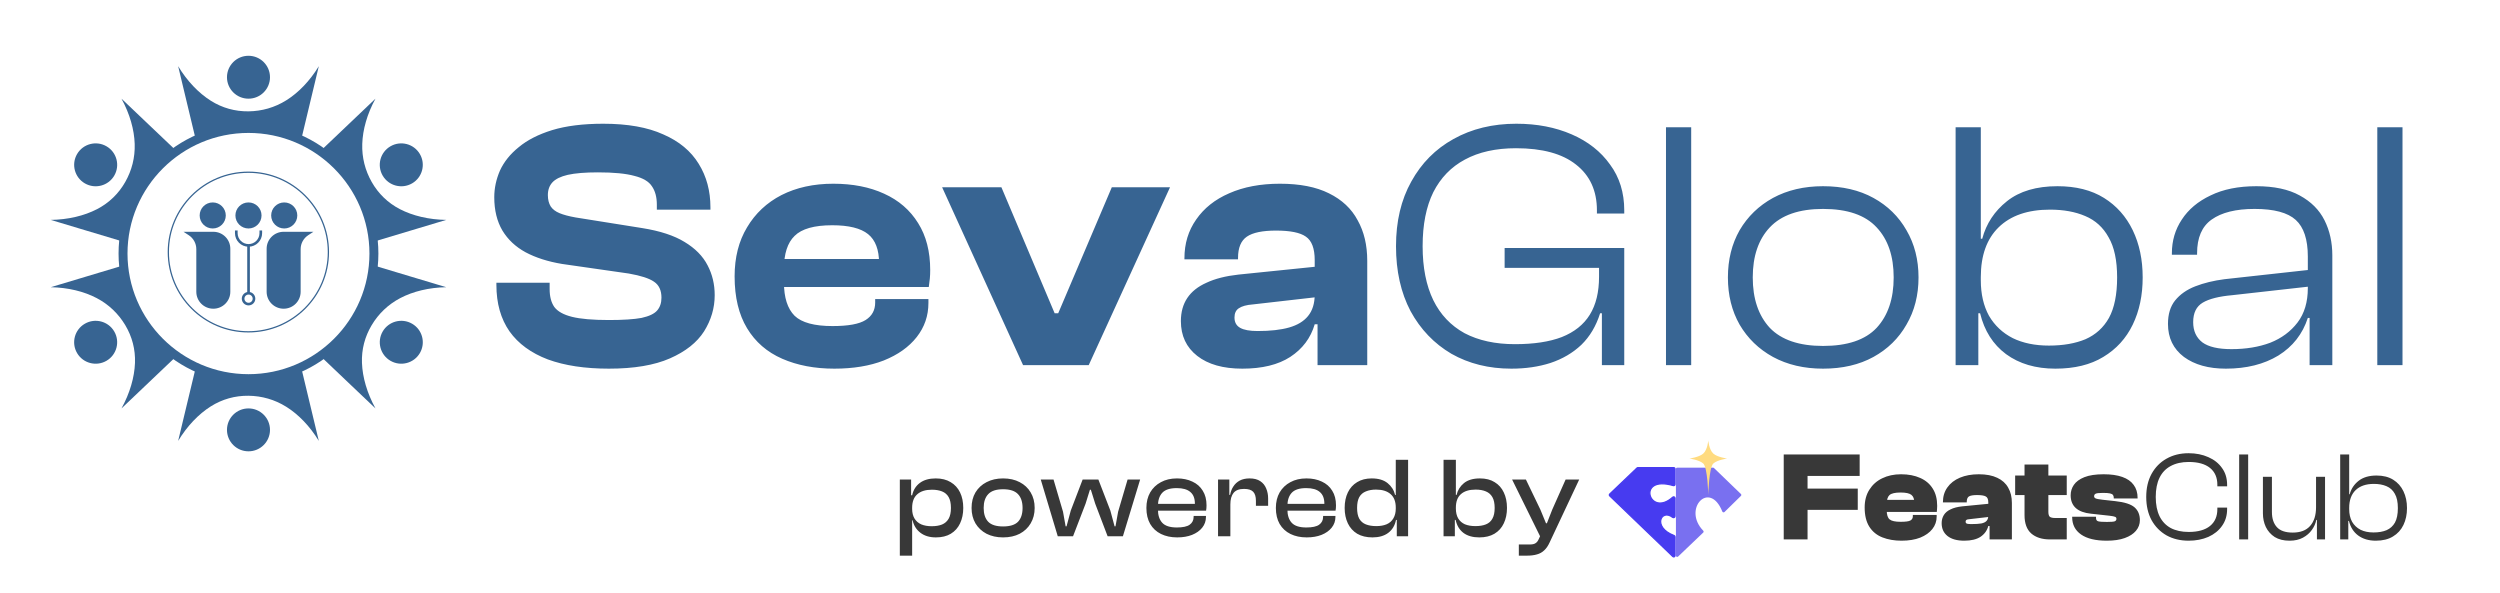 <svg width="493" height="117" viewBox="0 0 493 117" fill="none" xmlns="http://www.w3.org/2000/svg">
<path d="M42.066 60.878C40.213 60.878 38.712 59.38 38.712 57.533V49.127C38.712 48.023 38.154 46.993 37.228 46.387L36.19 45.708H42.066C43.918 45.708 45.419 47.205 45.419 49.052V57.533C45.419 59.38 43.918 60.878 42.066 60.878Z" fill="#376492"/>
<path d="M44.525 42.488C44.525 43.907 43.371 45.056 41.949 45.056C40.526 45.056 39.373 43.907 39.373 42.488C39.373 41.069 40.526 39.92 41.949 39.92C43.371 39.92 44.525 41.069 44.525 42.488Z" fill="#376492"/>
<path d="M55.934 60.878C57.786 60.878 59.288 59.38 59.288 57.533V49.127C59.288 48.023 59.846 46.993 60.771 46.387L61.81 45.708H55.934C54.082 45.708 52.58 47.205 52.58 49.052V57.533C52.58 59.38 54.082 60.878 55.934 60.878Z" fill="#376492"/>
<path d="M53.475 42.488C53.475 43.907 54.628 45.056 56.05 45.056C57.473 45.056 58.626 43.907 58.626 42.488C58.626 41.069 57.473 39.92 56.05 39.92C54.628 39.92 53.475 41.069 53.475 42.488Z" fill="#376492"/>
<path d="M46.424 42.488C46.424 43.907 47.577 45.056 49 45.056C50.422 45.056 51.575 43.907 51.575 42.488C51.575 41.069 50.422 39.92 49 39.92C47.577 39.92 46.424 41.069 46.424 42.488Z" fill="#376492"/>
<path d="M51.168 45.449V45.985C51.168 47.17 50.202 48.133 49.014 48.133C47.826 48.133 46.86 47.17 46.86 45.985V45.449H46.338V45.985C46.338 47.457 47.538 48.653 49.014 48.653C50.49 48.653 51.69 47.457 51.69 45.985V45.449H51.168Z" fill="#376492"/>
<path d="M49.275 57.882H48.753V48.393H49.275V57.882Z" fill="#376492"/>
<path d="M49.014 58.087C48.566 58.087 48.202 58.45 48.202 58.897C48.202 59.344 48.566 59.707 49.014 59.707C49.462 59.707 49.827 59.344 49.827 58.897C49.827 58.45 49.462 58.087 49.014 58.087ZM49.014 60.227C48.279 60.227 47.68 59.631 47.68 58.897C47.68 58.164 48.279 57.567 49.014 57.567C49.75 57.567 50.348 58.164 50.348 58.897C50.348 59.631 49.75 60.227 49.014 60.227Z" fill="#376492"/>
<path fill-rule="evenodd" clip-rule="evenodd" d="M49.002 11C51.344 11 53.243 12.894 53.243 15.23C53.243 17.565 51.344 19.459 49.002 19.459C46.659 19.459 44.76 17.565 44.76 15.23C44.76 12.894 46.659 11 49.002 11Z" fill="#376492"/>
<path fill-rule="evenodd" clip-rule="evenodd" d="M62.87 13.053C62.296 15.443 61.721 17.834 61.15 20.222C60.579 22.611 60.004 25.001 59.433 27.39C56.118 26.358 52.605 25.537 48.996 25.593C45.391 25.65 41.9 26.491 38.568 27.39C37.993 25.001 37.419 22.611 36.848 20.222C36.276 17.833 35.699 15.442 35.13 13.052C36.906 15.992 39.161 18.342 41.558 19.857C43.836 21.296 46.36 21.986 48.999 21.957C51.638 21.928 54.167 21.208 56.445 19.788C58.836 18.296 61.089 15.982 62.87 13.053Z" fill="#376492"/>
<path fill-rule="evenodd" clip-rule="evenodd" d="M49.002 89C51.344 89 53.243 87.106 53.243 84.77C53.243 82.435 51.344 80.541 49.002 80.541C46.659 80.541 44.76 82.435 44.76 84.77C44.76 87.106 46.659 89 49.002 89Z" fill="#376492"/>
<path fill-rule="evenodd" clip-rule="evenodd" d="M62.87 86.947C62.296 84.557 61.721 82.167 61.15 79.778C60.579 77.39 60.004 74.999 59.433 72.611C56.118 73.643 52.605 74.464 48.996 74.407C45.391 74.35 41.9 73.51 38.568 72.611C37.993 74.999 37.419 77.39 36.848 79.778C36.276 82.167 35.699 84.559 35.13 86.949C36.906 84.008 39.161 81.659 41.558 80.144C43.836 78.705 46.36 78.015 48.999 78.043C51.638 78.072 54.167 78.792 56.445 80.213C58.836 81.704 61.089 84.018 62.87 86.947Z" fill="#376492"/>
<path fill-rule="evenodd" clip-rule="evenodd" d="M15.201 30.377C16.379 28.358 18.976 27.674 21 28.85C23.025 30.025 23.71 32.614 22.532 34.633C21.353 36.651 18.757 37.335 16.732 36.16C14.708 34.985 14.022 32.395 15.201 30.377Z" fill="#376492"/>
<path fill-rule="evenodd" clip-rule="evenodd" d="M23.958 19.459C25.74 21.156 27.523 22.854 29.306 24.548C31.088 26.242 32.871 27.94 34.654 29.634C32.091 31.971 29.613 34.585 27.846 37.724C26.081 40.859 25.053 44.291 24.156 47.614C21.797 46.907 19.436 46.2 17.079 45.49C14.721 44.781 12.358 44.075 10 43.363C13.442 43.312 16.613 42.551 19.132 41.247C21.525 40.008 23.393 38.181 24.696 35.892C25.999 33.603 26.647 31.061 26.562 28.384C26.473 25.573 25.6 22.467 23.958 19.459Z" fill="#376492"/>
<path fill-rule="evenodd" clip-rule="evenodd" d="M82.801 69.622C83.979 67.603 83.294 65.014 81.269 63.839C79.245 62.663 76.648 63.347 75.47 65.366C74.291 67.384 74.977 69.974 77.001 71.149C79.026 72.324 81.622 71.64 82.801 69.622Z" fill="#376492"/>
<path fill-rule="evenodd" clip-rule="evenodd" d="M87.999 56.638C85.639 55.93 83.278 55.222 80.921 54.513C78.563 53.803 76.202 53.096 73.844 52.386C73.071 55.763 72.016 59.202 70.151 62.284C68.288 65.362 65.802 67.948 63.347 70.367C65.128 72.064 66.911 73.761 68.693 75.455C70.476 77.15 72.259 78.85 74.044 80.543C72.389 77.533 71.487 74.407 71.38 71.58C71.279 68.893 71.951 66.371 73.303 64.111C74.656 61.851 76.553 60.034 78.93 58.786C81.426 57.475 84.564 56.699 87.999 56.638Z" fill="#376492"/>
<path fill-rule="evenodd" clip-rule="evenodd" d="M82.798 30.377C81.62 28.358 79.023 27.674 76.999 28.85C74.974 30.025 74.289 32.614 75.467 34.633C76.646 36.651 79.242 37.335 81.267 36.16C83.291 34.985 83.977 32.395 82.798 30.377Z" fill="#376492"/>
<path fill-rule="evenodd" clip-rule="evenodd" d="M74.041 19.459C72.259 21.156 70.476 22.854 68.693 24.548C66.91 26.242 65.128 27.94 63.345 29.634C65.908 31.971 68.386 34.585 70.153 37.724C71.918 40.859 72.946 44.291 73.843 47.614C76.202 46.907 78.563 46.2 80.92 45.49C83.278 44.781 85.641 44.075 87.999 43.363C84.557 43.312 81.386 42.551 78.867 41.247C76.474 40.008 74.606 38.181 73.303 35.892C72 33.603 71.352 31.061 71.437 28.384C71.526 25.573 72.399 22.467 74.041 19.459Z" fill="#376492"/>
<path fill-rule="evenodd" clip-rule="evenodd" d="M15.198 69.622C14.019 67.603 14.705 65.014 16.729 63.839C18.754 62.663 21.35 63.347 22.529 65.366C23.707 67.384 23.022 69.974 20.997 71.149C18.973 72.324 16.376 71.64 15.198 69.622Z" fill="#376492"/>
<path fill-rule="evenodd" clip-rule="evenodd" d="M10 56.638C12.36 55.93 14.721 55.222 17.079 54.513C19.436 53.803 21.797 53.096 24.155 52.386C24.928 55.763 25.984 59.202 27.849 62.284C29.712 65.362 32.197 67.948 34.653 70.367C32.871 72.064 31.088 73.761 29.306 75.455C27.523 77.15 25.741 78.85 23.955 80.543C25.611 77.533 26.512 74.407 26.619 71.58C26.72 68.893 26.049 66.371 24.696 64.111C23.343 61.851 21.447 60.034 19.07 58.786C16.574 57.475 13.435 56.699 10 56.638Z" fill="#376492"/>
<path d="M48.999 26.214C35.846 26.214 25.144 36.885 25.144 50.001C25.144 63.117 35.846 73.788 48.999 73.788C62.153 73.788 72.855 63.117 72.855 50.001C72.855 36.885 62.153 26.214 48.999 26.214ZM48.999 75.547C34.873 75.547 23.38 64.087 23.38 50.001C23.38 35.915 34.873 24.455 48.999 24.455C63.126 24.455 74.619 35.915 74.619 50.001C74.619 64.087 63.126 75.547 48.999 75.547Z" fill="#376492"/>
<path d="M48.976 34.088C40.343 34.088 33.32 41.092 33.32 49.7C33.32 58.309 40.343 65.312 48.976 65.312C57.609 65.312 64.633 58.309 64.633 49.7C64.633 41.092 57.609 34.088 48.976 34.088ZM48.976 65.563C40.204 65.563 33.068 58.447 33.068 49.7C33.068 40.953 40.204 33.837 48.976 33.837C57.748 33.837 64.885 40.953 64.885 49.7C64.885 58.447 57.748 65.563 48.976 65.563Z" fill="#376492"/>
<path d="M120.079 72.7C115.366 72.7 111.352 72.093 108.039 70.88C104.726 69.62 102.206 67.777 100.479 65.35C98.752 62.877 97.889 59.82 97.889 56.18V55.76H108.389V57.02C108.389 58.467 108.692 59.633 109.299 60.52C109.952 61.407 111.119 62.06 112.799 62.48C114.479 62.9 116.906 63.11 120.079 63.11C122.879 63.11 125.026 62.97 126.519 62.69C128.012 62.363 129.039 61.873 129.599 61.22C130.159 60.567 130.439 59.727 130.439 58.7C130.439 57.253 129.949 56.203 128.969 55.55C128.036 54.897 126.379 54.36 123.999 53.94L110.839 52.05C108.039 51.583 105.636 50.813 103.629 49.74C101.669 48.667 100.152 47.243 99.079 45.47C98.006 43.65 97.469 41.457 97.469 38.89C97.469 37.117 97.843 35.367 98.589 33.64C99.382 31.913 100.619 30.373 102.299 29.02C103.979 27.62 106.172 26.5 108.879 25.66C111.632 24.82 114.992 24.4 118.959 24.4C123.766 24.4 127.709 25.1 130.789 26.5C133.916 27.853 136.249 29.79 137.789 32.31C139.329 34.783 140.099 37.653 140.099 40.92V41.34H129.529V40.36C129.529 38.867 129.202 37.653 128.549 36.72C127.942 35.787 126.799 35.11 125.119 34.69C123.439 34.223 121.036 33.99 117.909 33.99C115.389 33.99 113.406 34.153 111.959 34.48C110.559 34.807 109.556 35.297 108.949 35.95C108.342 36.603 108.039 37.443 108.039 38.47C108.039 39.357 108.226 40.103 108.599 40.71C108.972 41.27 109.556 41.713 110.349 42.04C111.142 42.367 112.192 42.647 113.499 42.88L126.659 44.98C130.159 45.54 132.936 46.45 134.989 47.71C137.089 48.97 138.606 50.51 139.539 52.33C140.472 54.103 140.939 56.063 140.939 58.21C140.939 60.73 140.239 63.11 138.839 65.35C137.439 67.543 135.199 69.317 132.119 70.67C129.039 72.023 125.026 72.7 120.079 72.7ZM164.535 72.7C160.662 72.7 157.232 72.047 154.245 70.74C151.258 69.433 148.948 67.427 147.315 64.72C145.682 62.013 144.865 58.607 144.865 54.5C144.865 50.767 145.682 47.547 147.315 44.84C148.948 42.087 151.212 39.963 154.105 38.47C157.045 36.977 160.452 36.23 164.325 36.23C168.152 36.23 171.488 36.883 174.335 38.19C177.228 39.497 179.468 41.433 181.055 44C182.642 46.52 183.435 49.6 183.435 53.24C183.435 53.847 183.412 54.407 183.365 54.92C183.318 55.433 183.248 55.993 183.155 56.6H151.655V51.07H175.735L173.355 54.5C173.355 54.033 173.355 53.59 173.355 53.17C173.355 52.75 173.355 52.33 173.355 51.91C173.355 49.25 172.632 47.337 171.185 46.17C169.738 45.003 167.382 44.42 164.115 44.42C160.568 44.42 158.095 45.12 156.695 46.52C155.295 47.873 154.595 50.043 154.595 53.03V55.69C154.595 58.677 155.295 60.87 156.695 62.27C158.095 63.623 160.592 64.3 164.185 64.3C167.265 64.3 169.435 63.903 170.695 63.11C171.955 62.317 172.585 61.173 172.585 59.68V58.98H183.085V59.75C183.085 62.27 182.315 64.51 180.775 66.47C179.235 68.43 177.065 69.97 174.265 71.09C171.512 72.163 168.268 72.7 164.535 72.7ZM214.698 72H201.748L185.788 36.93H197.478L207.978 61.78H208.678L219.248 36.93H230.728L214.698 72ZM269.62 72H259.82V63.67L259.26 63.53V51.28C259.26 48.993 258.677 47.453 257.51 46.66C256.39 45.867 254.43 45.47 251.63 45.47C248.97 45.47 247.057 45.867 245.89 46.66C244.723 47.453 244.14 48.853 244.14 50.86V51.14H233.57V50.93C233.57 48.037 234.34 45.493 235.88 43.3C237.42 41.06 239.59 39.333 242.39 38.12C245.237 36.86 248.573 36.23 252.4 36.23C256.32 36.23 259.54 36.86 262.06 38.12C264.627 39.38 266.517 41.153 267.73 43.44C268.99 45.68 269.62 48.34 269.62 51.42V72ZM244.98 72.7C241.2 72.7 238.237 71.86 236.09 70.18C233.943 68.5 232.87 66.213 232.87 63.32C232.87 61.547 233.29 60.03 234.13 58.77C234.97 57.51 236.23 56.507 237.91 55.76C239.59 54.967 241.69 54.43 244.21 54.15L259.96 52.54V58.56L247.08 60.03C245.82 60.123 244.887 60.38 244.28 60.8C243.72 61.173 243.44 61.78 243.44 62.62C243.44 63.553 243.813 64.23 244.56 64.65C245.307 65.07 246.45 65.28 247.99 65.28C250.51 65.28 252.587 65.047 254.22 64.58C255.853 64.113 257.09 63.367 257.93 62.34C258.817 61.267 259.26 59.843 259.26 58.07L260.24 58V63.95H259.26C258.467 66.657 256.857 68.803 254.43 70.39C252.05 71.93 248.9 72.7 244.98 72.7ZM298.042 72.7C293.609 72.7 289.665 71.72 286.212 69.76C282.805 67.753 280.122 64.953 278.162 61.36C276.249 57.72 275.292 53.45 275.292 48.55C275.292 43.65 276.295 39.403 278.302 35.81C280.309 32.17 283.085 29.37 286.632 27.41C290.225 25.403 294.355 24.4 299.022 24.4C303.082 24.4 306.722 25.1 309.942 26.5C313.162 27.9 315.682 29.883 317.502 32.45C319.369 34.97 320.302 37.98 320.302 41.48V42.11H314.912V41.48C314.912 37.607 313.535 34.597 310.782 32.45C308.075 30.303 304.132 29.23 298.952 29.23C294.985 29.23 291.625 29.977 288.872 31.47C286.165 32.917 284.089 35.063 282.642 37.91C281.242 40.757 280.542 44.303 280.542 48.55C280.542 52.75 281.242 56.297 282.642 59.19C284.042 62.037 286.095 64.207 288.802 65.7C291.555 67.147 294.869 67.87 298.742 67.87C302.475 67.87 305.555 67.403 307.982 66.47C310.455 65.49 312.299 64.02 313.512 62.06C314.725 60.1 315.332 57.603 315.332 54.57V53.52L320.302 54.01V55.13L316.452 61.78H315.542C314.749 64.3 313.512 66.377 311.832 68.01C310.152 69.597 308.122 70.787 305.742 71.58C303.409 72.327 300.842 72.7 298.042 72.7ZM320.302 72H315.892V60.8L315.332 60.03V49.81H320.302V72ZM320.302 52.82H296.712V48.9H320.302V52.82ZM333.503 72H328.533V25.1H333.503V72ZM359.503 72.7C355.77 72.7 352.48 71.93 349.633 70.39C346.833 68.85 344.64 66.727 343.053 64.02C341.513 61.313 340.743 58.21 340.743 54.71C340.743 51.21 341.513 48.107 343.053 45.4C344.64 42.693 346.833 40.57 349.633 39.03C352.48 37.49 355.77 36.72 359.503 36.72C363.33 36.72 366.643 37.49 369.443 39.03C372.243 40.57 374.413 42.693 375.953 45.4C377.54 48.107 378.333 51.21 378.333 54.71C378.333 58.21 377.54 61.313 375.953 64.02C374.413 66.727 372.243 68.85 369.443 70.39C366.643 71.93 363.33 72.7 359.503 72.7ZM359.503 68.22C364.31 68.22 367.833 67.03 370.073 64.65C372.313 62.223 373.433 58.91 373.433 54.71C373.433 50.51 372.313 47.22 370.073 44.84C367.833 42.413 364.31 41.2 359.503 41.2C354.79 41.2 351.29 42.413 349.003 44.84C346.763 47.22 345.643 50.51 345.643 54.71C345.643 58.91 346.763 62.223 349.003 64.65C351.29 67.03 354.79 68.22 359.503 68.22ZM405.316 72.7C401.443 72.7 398.199 71.743 395.586 69.83C393.019 67.917 391.316 65.233 390.476 61.78H389.006L389.286 55.27H390.616C390.616 57.977 391.153 60.31 392.226 62.27C393.346 64.183 394.909 65.653 396.916 66.68C398.923 67.66 401.303 68.15 404.056 68.15C406.856 68.15 409.259 67.73 411.266 66.89C413.273 66.003 414.813 64.603 415.886 62.69C416.959 60.73 417.496 58.07 417.496 54.71C417.496 51.35 416.936 48.713 415.816 46.8C414.743 44.84 413.203 43.44 411.196 42.6C409.236 41.76 406.926 41.34 404.266 41.34C399.879 41.34 396.496 42.507 394.116 44.84C391.783 47.127 390.616 50.393 390.616 54.64H389.286V47.08H390.896C391.689 44.093 393.323 41.62 395.796 39.66C398.269 37.7 401.583 36.72 405.736 36.72C409.376 36.72 412.433 37.49 414.906 39.03C417.379 40.57 419.269 42.693 420.576 45.4C421.883 48.107 422.536 51.21 422.536 54.71C422.536 58.21 421.883 61.313 420.576 64.02C419.269 66.727 417.333 68.85 414.766 70.39C412.246 71.93 409.096 72.7 405.316 72.7ZM390.126 72H385.646V25.1H390.616V59.75L390.126 60.66V72ZM459.934 72H455.454V62.55L455.104 62.27V50.58C455.104 47.22 454.311 44.817 452.724 43.37C451.137 41.923 448.431 41.2 444.604 41.2C440.917 41.2 438.094 41.9 436.134 43.3C434.221 44.653 433.264 46.87 433.264 49.95V50.23H428.294V49.95C428.294 47.477 428.947 45.26 430.254 43.3C431.561 41.293 433.451 39.707 435.924 38.54C438.397 37.327 441.407 36.72 444.954 36.72C448.454 36.72 451.301 37.327 453.494 38.54C455.734 39.753 457.367 41.387 458.394 43.44C459.421 45.493 459.934 47.803 459.934 50.37V72ZM438.934 72.7C435.527 72.7 432.774 71.93 430.674 70.39C428.574 68.803 427.524 66.633 427.524 63.88C427.524 61.967 427.991 60.427 428.924 59.26C429.904 58.047 431.234 57.113 432.914 56.46C434.594 55.807 436.507 55.34 438.654 55.06L455.804 53.17V56.46L440.194 58.21C437.581 58.443 435.644 58.933 434.384 59.68C433.124 60.427 432.494 61.71 432.494 63.53C432.494 65.257 433.101 66.587 434.314 67.52C435.527 68.407 437.441 68.85 440.054 68.85C442.901 68.85 445.444 68.43 447.684 67.59C449.924 66.703 451.721 65.373 453.074 63.6C454.427 61.827 455.104 59.563 455.104 56.81L456.084 57.16V62.69H455.104C454.077 65.863 452.141 68.337 449.294 70.11C446.447 71.837 442.994 72.7 438.934 72.7ZM473.774 72H468.804V25.1H473.774V72Z" fill="#376492"/>
<path d="M184.555 105.975C183.31 105.975 182.29 105.668 181.495 105.053C180.7 104.438 180.19 103.62 179.965 102.6H179.447V100.35H179.875C179.875 101.1 180.032 101.738 180.347 102.263C180.662 102.773 181.105 103.155 181.675 103.41C182.26 103.65 182.942 103.77 183.722 103.77C184.532 103.77 185.215 103.658 185.77 103.433C186.34 103.193 186.775 102.81 187.075 102.285C187.375 101.76 187.525 101.055 187.525 100.17C187.525 99.27 187.375 98.558 187.075 98.032C186.775 97.507 186.34 97.132 185.77 96.907C185.215 96.683 184.547 96.57 183.767 96.57C182.522 96.57 181.562 96.87 180.887 97.47C180.212 98.055 179.875 98.948 179.875 100.148H179.447L179.29 97.672H179.875C180.1 96.638 180.602 95.828 181.382 95.243C182.177 94.642 183.227 94.343 184.532 94.343C185.687 94.343 186.67 94.59 187.48 95.085C188.29 95.565 188.905 96.24 189.325 97.11C189.745 97.98 189.955 99 189.955 100.17C189.955 101.31 189.745 102.323 189.325 103.208C188.92 104.078 188.312 104.76 187.502 105.255C186.707 105.735 185.725 105.975 184.555 105.975ZM179.875 109.575H177.445V94.567H179.672V98.078L179.875 98.37V109.575ZM197.804 105.975C196.574 105.975 195.486 105.735 194.541 105.255C193.611 104.76 192.884 104.078 192.359 103.208C191.849 102.323 191.594 101.31 191.594 100.17C191.594 99 191.849 97.98 192.359 97.11C192.884 96.24 193.611 95.565 194.541 95.085C195.486 94.59 196.574 94.343 197.804 94.343C199.064 94.343 200.159 94.59 201.089 95.085C202.019 95.565 202.739 96.24 203.249 97.11C203.774 97.98 204.036 99 204.036 100.17C204.036 101.31 203.774 102.323 203.249 103.208C202.739 104.078 202.019 104.76 201.089 105.255C200.159 105.735 199.064 105.975 197.804 105.975ZM197.804 103.815C199.169 103.815 200.151 103.508 200.751 102.893C201.351 102.263 201.651 101.355 201.651 100.17C201.651 98.985 201.351 98.078 200.751 97.448C200.151 96.802 199.169 96.48 197.804 96.48C196.454 96.48 195.479 96.802 194.879 97.448C194.279 98.078 193.979 98.985 193.979 100.17C193.979 101.355 194.279 102.263 194.879 102.893C195.479 103.508 196.454 103.815 197.804 103.815ZM211.605 105.75H208.59L205.237 94.567H207.757L209.625 100.913L210.142 103.793H210.322L211.155 100.688L213.495 94.567H216.6L218.962 100.688L219.795 103.793H219.975L220.492 100.913L222.36 94.567H224.835L221.437 105.75H218.422L215.97 99.315L215.115 96.57H214.935L214.08 99.315L211.605 105.75ZM232.144 105.975C230.929 105.975 229.864 105.75 228.949 105.3C228.034 104.85 227.322 104.19 226.812 103.32C226.317 102.45 226.069 101.4 226.069 100.17C226.069 99 226.317 97.98 226.812 97.11C227.322 96.24 228.027 95.565 228.927 95.085C229.827 94.59 230.884 94.343 232.099 94.343C233.254 94.343 234.267 94.552 235.137 94.972C236.022 95.377 236.704 95.978 237.184 96.772C237.679 97.552 237.927 98.513 237.927 99.653C237.927 99.847 237.919 100.035 237.904 100.215C237.889 100.38 237.867 100.545 237.837 100.71H227.622V99.36H236.239L235.609 100.193C235.624 100.043 235.632 99.9 235.632 99.765C235.632 99.615 235.632 99.465 235.632 99.315C235.632 98.28 235.332 97.515 234.732 97.02C234.147 96.51 233.254 96.255 232.054 96.255C230.719 96.255 229.767 96.562 229.197 97.177C228.627 97.793 228.342 98.677 228.342 99.832V100.418C228.342 101.588 228.627 102.48 229.197 103.095C229.767 103.71 230.727 104.018 232.077 104.018C233.247 104.018 234.087 103.838 234.597 103.478C235.122 103.103 235.384 102.585 235.384 101.925V101.745H237.814V101.948C237.814 102.743 237.567 103.448 237.072 104.063C236.592 104.663 235.924 105.135 235.069 105.48C234.229 105.81 233.254 105.975 232.144 105.975ZM242.627 105.75H240.197V94.567H242.424V97.74L242.627 97.853V105.75ZM242.627 99.472H242.087V97.582H242.582C242.687 96.968 242.897 96.42 243.212 95.94C243.527 95.445 243.947 95.055 244.472 94.77C245.012 94.485 245.664 94.343 246.429 94.343C247.284 94.343 247.982 94.522 248.522 94.882C249.062 95.243 249.452 95.722 249.692 96.323C249.947 96.922 250.074 97.575 250.074 98.28V99.743H247.667V98.752C247.667 97.942 247.487 97.35 247.127 96.975C246.767 96.6 246.167 96.412 245.327 96.412C244.367 96.412 243.677 96.675 243.257 97.2C242.837 97.725 242.627 98.483 242.627 99.472ZM257.676 105.975C256.461 105.975 255.396 105.75 254.481 105.3C253.566 104.85 252.853 104.19 252.343 103.32C251.848 102.45 251.601 101.4 251.601 100.17C251.601 99 251.848 97.98 252.343 97.11C252.853 96.24 253.558 95.565 254.458 95.085C255.358 94.59 256.416 94.343 257.631 94.343C258.786 94.343 259.798 94.552 260.668 94.972C261.553 95.377 262.236 95.978 262.716 96.772C263.211 97.552 263.458 98.513 263.458 99.653C263.458 99.847 263.451 100.035 263.436 100.215C263.421 100.38 263.398 100.545 263.368 100.71H253.153V99.36H261.771L261.141 100.193C261.156 100.043 261.163 99.9 261.163 99.765C261.163 99.615 261.163 99.465 261.163 99.315C261.163 98.28 260.863 97.515 260.263 97.02C259.678 96.51 258.786 96.255 257.586 96.255C256.251 96.255 255.298 96.562 254.728 97.177C254.158 97.793 253.873 98.677 253.873 99.832V100.418C253.873 101.588 254.158 102.48 254.728 103.095C255.298 103.71 256.258 104.018 257.608 104.018C258.778 104.018 259.618 103.838 260.128 103.478C260.653 103.103 260.916 102.585 260.916 101.925V101.745H263.346V101.948C263.346 102.743 263.098 103.448 262.603 104.063C262.123 104.663 261.456 105.135 260.601 105.48C259.761 105.81 258.786 105.975 257.676 105.975ZM270.656 105.975C269.471 105.975 268.466 105.735 267.641 105.255C266.831 104.76 266.216 104.078 265.796 103.208C265.376 102.323 265.166 101.31 265.166 100.17C265.166 99 265.376 97.98 265.796 97.11C266.216 96.24 266.823 95.565 267.618 95.085C268.413 94.59 269.373 94.343 270.498 94.343C271.818 94.343 272.861 94.65 273.626 95.265C274.391 95.88 274.886 96.66 275.111 97.605H275.673V100.103H275.246C275.246 98.918 274.908 98.032 274.233 97.448C273.558 96.847 272.598 96.547 271.353 96.547C270.588 96.547 269.921 96.668 269.351 96.907C268.781 97.132 268.346 97.507 268.046 98.032C267.761 98.558 267.618 99.27 267.618 100.17C267.618 101.055 267.761 101.76 268.046 102.285C268.346 102.81 268.781 103.185 269.351 103.41C269.921 103.635 270.603 103.748 271.398 103.748C272.193 103.748 272.876 103.628 273.446 103.388C274.031 103.133 274.473 102.743 274.773 102.218C275.088 101.693 275.246 101.048 275.246 100.283H275.673L275.831 102.533H275.291C275.066 103.643 274.548 104.498 273.738 105.098C272.943 105.683 271.916 105.975 270.656 105.975ZM277.676 105.75H275.448V102.24L275.246 101.948V90.675H277.676V105.75ZM291.71 105.975C290.435 105.975 289.4 105.683 288.605 105.098C287.81 104.498 287.293 103.643 287.053 102.533H286.513L286.67 100.283H287.098C287.098 101.048 287.248 101.693 287.548 102.218C287.863 102.743 288.305 103.133 288.875 103.388C289.46 103.628 290.15 103.748 290.945 103.748C291.77 103.748 292.46 103.635 293.015 103.41C293.585 103.185 294.013 102.81 294.298 102.285C294.598 101.76 294.748 101.055 294.748 100.17C294.748 99.27 294.598 98.558 294.298 98.032C293.998 97.507 293.57 97.132 293.015 96.907C292.46 96.668 291.785 96.547 290.99 96.547C289.73 96.547 288.763 96.847 288.088 97.448C287.428 98.032 287.098 98.918 287.098 100.103H286.67V97.605H287.233C287.458 96.66 287.945 95.88 288.695 95.265C289.46 94.65 290.51 94.343 291.845 94.343C293 94.343 293.968 94.59 294.748 95.085C295.543 95.565 296.143 96.24 296.548 97.11C296.968 97.98 297.178 99 297.178 100.17C297.178 101.31 296.968 102.323 296.548 103.208C296.143 104.078 295.528 104.76 294.703 105.255C293.893 105.735 292.895 105.975 291.71 105.975ZM286.895 105.75H284.668V90.675H287.098V101.948L286.895 102.24V105.75ZM301.112 109.575H299.514V107.37H301.697C302.192 107.37 302.559 107.287 302.799 107.122C303.054 106.972 303.264 106.71 303.429 106.335L304.127 104.828L303.857 106.065L298.187 94.567H300.909L303.767 100.508L304.869 103.185H305.049L306.107 100.485L308.739 94.567H311.417L305.589 106.965C305.289 107.625 304.937 108.142 304.532 108.517C304.127 108.907 303.647 109.177 303.092 109.327C302.537 109.492 301.877 109.575 301.112 109.575Z" fill="#383838"/>
<path d="M337.824 92.222H330.743C330.605 92.222 330.493 92.334 330.493 92.472V109.579C330.493 109.799 330.756 109.911 330.915 109.759L335.878 105.018C335.981 104.919 335.977 104.752 335.878 104.65C331.723 100.371 337.114 94.561 339.643 100.876C339.71 101.045 339.933 101.103 340.063 100.975L343.317 97.784C343.417 97.686 343.416 97.524 343.315 97.426L337.998 92.292C337.951 92.247 337.889 92.222 337.824 92.222Z" fill="#7970F0"/>
<path d="M322.983 92.222H330.065C330.203 92.222 330.315 92.334 330.315 92.472V95.522C330.315 95.692 330.14 95.809 329.977 95.761C322.567 93.573 325.214 102.238 329.866 98.044C330.034 97.892 330.315 98.006 330.315 98.232V101.814C330.315 102.045 330.016 102.161 329.835 102.017C327.608 100.252 325.752 103.96 330.145 105.616C330.244 105.653 330.315 105.749 330.315 105.855V109.576C330.315 109.797 330.051 109.909 329.892 109.756L317.438 97.785C317.335 97.687 317.336 97.523 317.438 97.424L322.81 92.291C322.857 92.247 322.918 92.222 322.983 92.222Z" fill="#473BF0" stroke="#473BF0" stroke-width="0.251" stroke-linecap="round"/>
<path d="M336.874 86.837C336.874 86.837 337.004 88.681 337.878 89.456C338.675 90.162 340.591 90.425 340.591 90.425C340.591 90.425 338.675 90.688 337.878 91.394C337.004 92.169 336.874 97.602 336.874 97.602C336.874 97.602 336.745 92.169 335.871 91.394C335.074 90.688 333.158 90.425 333.158 90.425C333.158 90.425 335.074 90.162 335.871 89.456C336.745 88.681 336.874 86.837 336.874 86.837Z" fill="#FFDB80"/>
<path d="M356.45 106.375H351.75V89.625H356.45V106.375ZM366.35 100.55H353.025V96.35H366.35V100.55ZM366.725 93.85H353.025V89.625H366.725V93.85ZM374.986 106.625C373.569 106.625 372.311 106.408 371.211 105.975C370.111 105.542 369.253 104.842 368.636 103.875C368.019 102.908 367.711 101.642 367.711 100.075C367.711 98.708 368.019 97.542 368.636 96.575C369.253 95.592 370.094 94.842 371.161 94.325C372.244 93.792 373.486 93.525 374.886 93.525C376.336 93.525 377.594 93.767 378.661 94.25C379.728 94.717 380.553 95.417 381.136 96.35C381.719 97.267 382.011 98.4 382.011 99.75C382.011 99.967 382.003 100.167 381.986 100.35C381.986 100.517 381.969 100.717 381.936 100.95H370.786V98.575H378.536L377.511 100.05C377.511 99.9 377.511 99.758 377.511 99.625C377.511 99.475 377.511 99.325 377.511 99.175C377.511 98.408 377.311 97.875 376.911 97.575C376.528 97.275 375.819 97.125 374.786 97.125C373.719 97.125 372.994 97.292 372.611 97.625C372.244 97.958 372.061 98.558 372.061 99.425V100.625C372.061 101.508 372.253 102.108 372.636 102.425C373.019 102.742 373.744 102.9 374.811 102.9C375.761 102.9 376.394 102.817 376.711 102.65C377.044 102.467 377.211 102.192 377.211 101.825V101.55H381.911V101.85C381.911 102.783 381.628 103.608 381.061 104.325C380.494 105.042 379.694 105.608 378.661 106.025C377.628 106.425 376.403 106.625 374.986 106.625ZM396.744 106.375H392.344V103.575H392.094V99.1C392.094 98.467 391.927 98.067 391.594 97.9C391.277 97.717 390.702 97.625 389.869 97.625C389.102 97.625 388.569 97.717 388.269 97.9C387.985 98.083 387.844 98.442 387.844 98.975V99.075H383.144V99.025C383.144 97.908 383.435 96.942 384.019 96.125C384.602 95.292 385.427 94.65 386.494 94.2C387.56 93.75 388.802 93.525 390.219 93.525C391.685 93.525 392.902 93.758 393.869 94.225C394.835 94.675 395.552 95.325 396.019 96.175C396.502 97.008 396.744 98.017 396.744 99.2V106.375ZM387.344 106.625C385.927 106.625 384.827 106.317 384.044 105.7C383.277 105.083 382.894 104.242 382.894 103.175C382.894 102.575 383.035 102.042 383.319 101.575C383.602 101.108 384.044 100.733 384.644 100.45C385.244 100.15 386.019 99.95 386.969 99.85L392.344 99.325V101.925L388.219 102.4C388.002 102.417 387.844 102.467 387.744 102.55C387.66 102.633 387.619 102.742 387.619 102.875C387.619 103.075 387.71 103.208 387.894 103.275C388.094 103.325 388.377 103.35 388.744 103.35C389.577 103.35 390.235 103.308 390.719 103.225C391.202 103.125 391.552 102.95 391.769 102.7C391.985 102.45 392.094 102.092 392.094 101.625L392.444 101.525V103.725H392.094C391.86 104.608 391.352 105.317 390.569 105.85C389.785 106.367 388.71 106.625 387.344 106.625ZM407.562 106.375H404.262C402.695 106.375 401.462 105.983 400.562 105.2C399.678 104.417 399.237 103.208 399.237 101.575V91.6H403.937V100.9C403.937 101.4 404.028 101.733 404.212 101.9C404.412 102.067 404.778 102.15 405.312 102.15H407.562V106.375ZM407.562 97.625H397.387V93.775H407.562V97.625ZM415.459 106.625C413.242 106.625 411.55 106.217 410.384 105.4C409.217 104.583 408.634 103.45 408.634 102V101.9H413.334V102.15C413.334 102.5 413.475 102.717 413.759 102.8C414.059 102.883 414.634 102.925 415.484 102.925C416.3 102.925 416.817 102.883 417.034 102.8C417.25 102.7 417.359 102.542 417.359 102.325C417.359 102.125 417.275 101.992 417.109 101.925C416.942 101.842 416.567 101.767 415.984 101.7L412.334 101.3C411.034 101.167 410.042 100.8 409.359 100.2C408.675 99.583 408.334 98.742 408.334 97.675C408.334 96.925 408.542 96.242 408.959 95.625C409.392 94.992 410.084 94.483 411.034 94.1C412 93.717 413.267 93.525 414.834 93.525C416.3 93.525 417.525 93.7 418.509 94.05C419.509 94.4 420.259 94.925 420.759 95.625C421.275 96.308 421.534 97.167 421.534 98.2V98.3H416.834V98.15C416.834 97.933 416.784 97.758 416.684 97.625C416.6 97.475 416.4 97.367 416.084 97.3C415.784 97.233 415.317 97.2 414.684 97.2C413.917 97.2 413.434 97.258 413.234 97.375C413.05 97.475 412.959 97.642 412.959 97.875C412.959 98.042 413.05 98.175 413.234 98.275C413.434 98.375 413.9 98.467 414.634 98.55L417.134 98.825C418.967 99.025 420.234 99.433 420.934 100.05C421.634 100.667 421.984 101.508 421.984 102.575C421.984 103.358 421.725 104.058 421.209 104.675C420.709 105.275 419.975 105.75 419.009 106.1C418.042 106.45 416.859 106.625 415.459 106.625ZM431.587 106.625C429.954 106.625 428.504 106.275 427.237 105.575C425.987 104.858 425.004 103.858 424.287 102.575C423.587 101.275 423.237 99.75 423.237 98C423.237 96.25 423.587 94.733 424.287 93.45C425.004 92.15 425.987 91.15 427.237 90.45C428.504 89.733 429.954 89.375 431.587 89.375C433.037 89.375 434.337 89.633 435.487 90.15C436.637 90.65 437.537 91.367 438.187 92.3C438.854 93.217 439.187 94.317 439.187 95.6V95.9H437.262V95.6C437.262 94.167 436.779 93.058 435.812 92.275C434.846 91.492 433.446 91.1 431.612 91.1C430.229 91.1 429.046 91.367 428.062 91.9C427.096 92.417 426.362 93.183 425.862 94.2C425.362 95.217 425.112 96.483 425.112 98C425.112 99.5 425.362 100.767 425.862 101.8C426.362 102.817 427.096 103.592 428.062 104.125C429.046 104.642 430.229 104.9 431.612 104.9C433.446 104.9 434.846 104.508 435.812 103.725C436.779 102.942 437.262 101.833 437.262 100.4V100.1H439.187V100.4C439.187 101.667 438.854 102.767 438.187 103.7C437.537 104.633 436.637 105.358 435.487 105.875C434.337 106.375 433.037 106.625 431.587 106.625ZM443.337 106.375H441.562V89.625H443.337V106.375ZM451.498 106.625C450.332 106.625 449.357 106.383 448.573 105.9C447.807 105.4 447.223 104.742 446.823 103.925C446.44 103.108 446.248 102.217 446.248 101.25V94.025H448.023V100.975C448.023 102.242 448.348 103.233 448.998 103.95C449.648 104.667 450.69 105.025 452.123 105.025C453.64 105.025 454.782 104.592 455.548 103.725C456.332 102.842 456.723 101.608 456.723 100.025L457.198 100V102.525H456.773C456.64 103.225 456.348 103.883 455.898 104.5C455.465 105.117 454.882 105.625 454.148 106.025C453.415 106.425 452.532 106.625 451.498 106.625ZM458.498 106.375H456.898V102.475L456.723 102.35V94.025H458.498V106.375ZM468.509 106.625C467.126 106.625 465.968 106.283 465.034 105.6C464.118 104.917 463.509 103.958 463.209 102.725H462.684L462.784 100.4H463.259C463.259 101.367 463.451 102.2 463.834 102.9C464.234 103.583 464.793 104.108 465.509 104.475C466.226 104.825 467.076 105 468.059 105C469.059 105 469.918 104.85 470.634 104.55C471.351 104.233 471.901 103.733 472.284 103.05C472.668 102.35 472.859 101.4 472.859 100.2C472.859 99 472.659 98.058 472.259 97.375C471.876 96.675 471.326 96.175 470.609 95.875C469.909 95.575 469.084 95.425 468.134 95.425C466.568 95.425 465.359 95.842 464.509 96.675C463.676 97.492 463.259 98.658 463.259 100.175H462.784V97.475H463.359C463.643 96.408 464.226 95.525 465.109 94.825C465.993 94.125 467.176 93.775 468.659 93.775C469.959 93.775 471.051 94.05 471.934 94.6C472.818 95.15 473.493 95.908 473.959 96.875C474.426 97.842 474.659 98.95 474.659 100.2C474.659 101.45 474.426 102.558 473.959 103.525C473.493 104.492 472.801 105.25 471.884 105.8C470.984 106.35 469.859 106.625 468.509 106.625ZM463.084 106.375H461.484V89.625H463.259V102L463.084 102.325V106.375Z" fill="#383838"/>
</svg>
